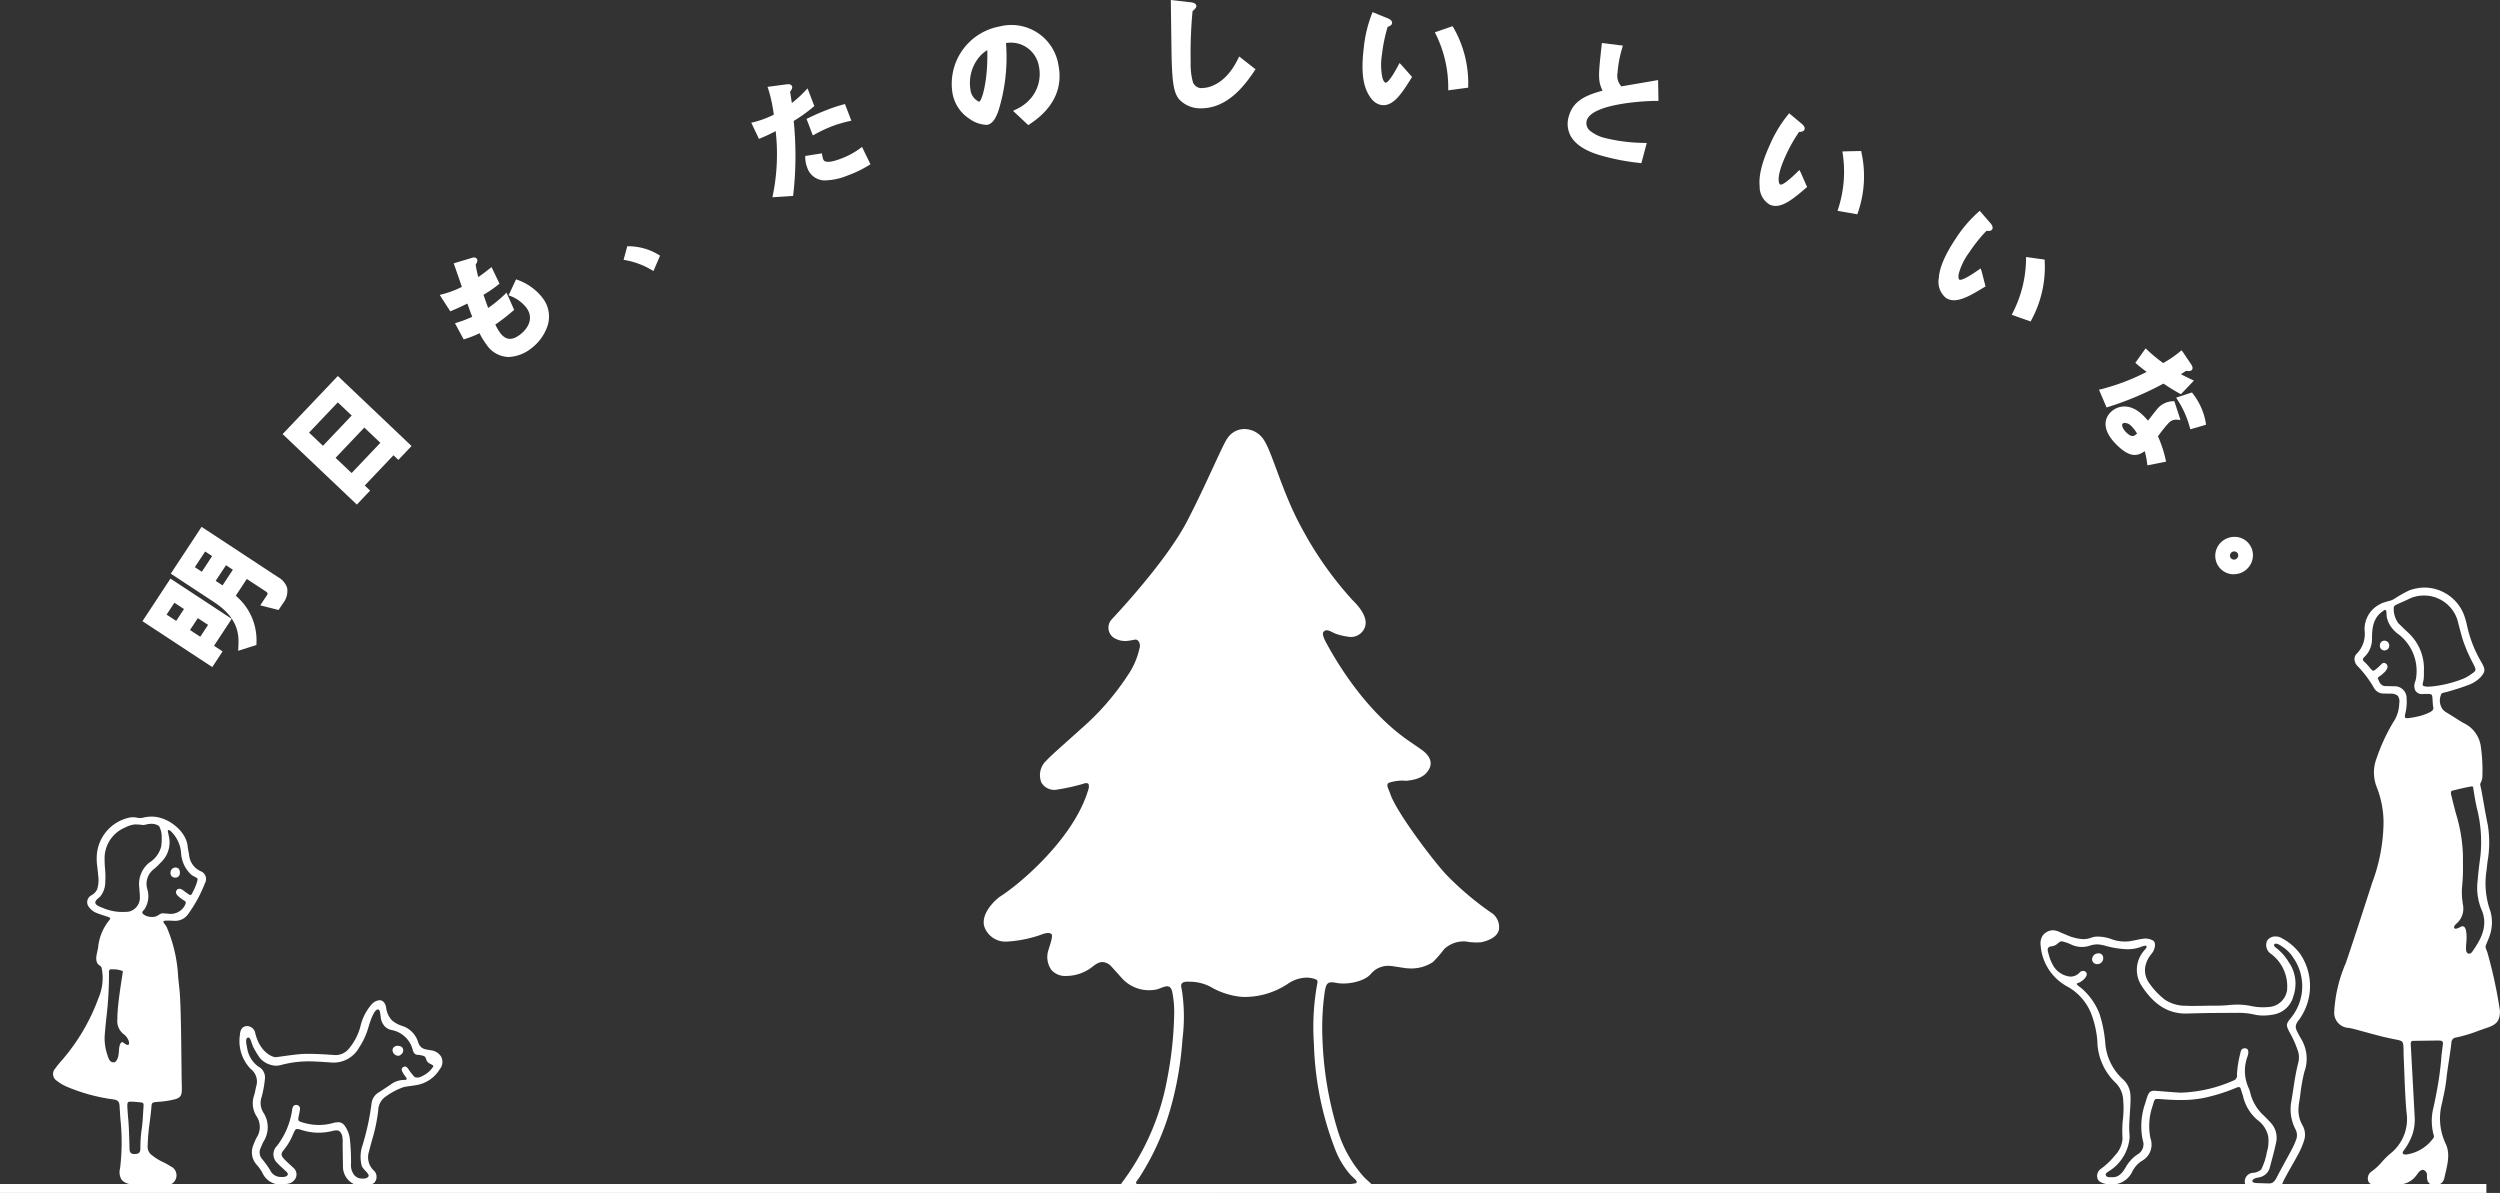 <svg xmlns="http://www.w3.org/2000/svg" width="300.292" height="143.293" viewBox="0 0 300.292 143.293">
  <rect x="0" y="0" width="300.292" height="143.293" fill="#333333" stroke="none"/>
  <g id="グループ_224" data-name="グループ 224" transform="translate(2455.419 1405.352) rotate(180)">
    <g id="グループ_209" data-name="グループ 209" transform="translate(2155.127 1262.059)">
      <path id="パス_3070" data-name="パス 3070" d="M2300.246,1295.763a36.374,36.374,0,0,1,5.3,4.484c1.481,1.542,6.038,7.536,6.776,9.75.206.619.569,1.107.172,1.341a5.244,5.244,0,0,1-2.1.24c-1.4.138-2.339.551-2.786,1.513-.375.809.083,1.578.883,2.162.579.425,1.182.813,1.769,1.227,5.43,3.833,8.834,9.989,9.726,11.61.234.425.552,1.08.381,1.336-.344.516-.963.023-1.421-.16a6.835,6.835,0,0,0-1.547-.378,1.776,1.776,0,0,0-2.052,1.226c-.344,1.135.757,2.442,1.547,3.2a42.8,42.8,0,0,1,6.038,8.568c2.388,4.306,3.545,9.159,4.634,10.725a2.8,2.8,0,0,0,2.407,1.22,2.459,2.459,0,0,0,1.929-1.133c.524-.684,2.634-5.727,4.834-9.946,2.6-4.981,8.769-11.468,9.062-11.795a1.469,1.469,0,0,0-.189-2.145,2.544,2.544,0,0,0-1.811-.412c-.665.068-.935.268-1.183.005a.929.929,0,0,1-.17-.9,9.18,9.18,0,0,1,1.444-3.3,30.827,30.827,0,0,1,5.646-6.44c.535-.51,3.639-3.211,4.051-3.714a2.363,2.363,0,0,0,.643-2.685,1.786,1.786,0,0,0-1.712-.868,25.053,25.053,0,0,0-3.261.706c-.125.042-.506.209-.69-.021a1.1,1.1,0,0,1,.046-.711c1.7-5.731,8.047-11.188,10.586-12.8.354-.224,2.315-1.882,1.909-3.544a2.693,2.693,0,0,0-2.8-1.857,14.935,14.935,0,0,0-3.783.733c-.551.206-1.143.444-1.49.173-.264-.207.241-1.5.344-1.9a2.675,2.675,0,0,0-.372-2.446,2.238,2.238,0,0,0-1.815-.692,5.129,5.129,0,0,0-2.889.952c-.329.227-.827.737-1.43.717a1.535,1.535,0,0,1-1.077-.57c-.465-.5-.813-.907-1.3-1.44a4.394,4.394,0,0,0-4-1.3c-.5.068-1.186.56-1.617.344-.3-.149-.374-.635-.434-1a12.681,12.681,0,0,1-.162-2.355,45.337,45.337,0,0,1,.846-7.765,29.6,29.6,0,0,1,5.653-12.71c.173-.215.318-.431.161-.675-.206-.321-1.3-.172-2.137-.166-1.317.009-19.964.017-27.114.036-.923,0-1.251-.154-1.379.256-.152.477.673.991,1.146,1.491a14.849,14.849,0,0,1,3.265,5.908,42.28,42.28,0,0,1,1.744,10.607,30.837,30.837,0,0,1-.246,5.6c-.173,1.231-.373,1.445-1.413,1.238-1.328-.264-3.43.173-4.18,1.109a2.7,2.7,0,0,1-2.233.932c-.324,0-1.828-.294-2.22-.294a4.686,4.686,0,0,0-2.981.762,14.9,14.9,0,0,0-1.357,1.563,3.417,3.417,0,0,1-2.594.9,6.821,6.821,0,0,0-1.818-.093c-.867.17-1.931.609-2.144,1.475A2.041,2.041,0,0,0,2300.246,1295.763Zm37.07-15.618-.036.458a21.258,21.258,0,0,0,.069,5.781c.092.47.174.69-.03.891-.235.232-.873.166-.873.166a5.422,5.422,0,0,1-2.492-.588,9,9,0,0,0-3.886-1.238,9.37,9.37,0,0,0-5.415,1.561,4.126,4.126,0,0,1-2.25.759,3.321,3.321,0,0,1-.918-.133c-.416-.12-.46-.239-.394-.566a28.923,28.923,0,0,0,.407-7.239,37.979,37.979,0,0,0-2.559-12.708,10.178,10.178,0,0,0-1.73-2.925c-.474-.552-1.057-.851-.782-1.125a5.423,5.423,0,0,1,1.467-.1c2.756-.1,24.681-.028,24.681-.028.53.058.218.367-.114.826a30.733,30.733,0,0,0-3.683,8.084A40.466,40.466,0,0,0,2337.316,1280.145Z" transform="translate(-2179.029 -1262.07)" fill="#fff"/>
      <g id="グループ_205" data-name="グループ 205" transform="translate(0 0.204)">
        <g id="グループ_203" data-name="グループ 203" transform="translate(0 0.71)">
          <path id="パス_3071" data-name="パス 3071" d="M2166.18,1333.539a4.215,4.215,0,0,1-5.936-2.458c-.041-.164-.505-1.933-.635-2.353a18.79,18.79,0,0,0-1.239-2.866c-.437-.862-.437-.862.324-1.383a4.589,4.589,0,0,1,.952-.51,13.9,13.9,0,0,1,3.556-.878,5.369,5.369,0,0,1,.54-.037,1.681,1.681,0,0,1,.555.077c.263.126,0,.5-.02,1.009-.012.269-.017.536-.011.8a5.877,5.877,0,0,0,1.792,4.509l.435.408c.293.277.521.514.819.788a2.916,2.916,0,0,1,.573,1.96.546.546,0,0,1-.3.287C2167.416,1332.988,2166.5,1333.372,2166.18,1333.539Zm-5.369-22.967c-.74.186-1.492.367-2.245.5,0,0-.207.041-.224-.131s-.083-.589-.083-.589c-.1-.595-.2-1.192-.33-1.782a16.578,16.578,0,0,1-.451-5.86c.134-.971.256-1.946.33-2.923a6.818,6.818,0,0,0-.419-3.415c-.92-2.006.033-3.658,1.011-5.072.127-.184.229-.318.45-.318l.05,0c.229.079.316.264.312.661,0,.208-.019.419-.036.626a7.731,7.731,0,0,0-.033.843c.024.672.154,1.346.661,1.112.224-.1.683-.375.808-.172.137.224-.234.522-.344.619a2.369,2.369,0,0,0-.67,2.276l.033.315a7.463,7.463,0,0,1,.057,1.668,23.637,23.637,0,0,0-.11,2.866l0,.983a18.938,18.938,0,0,0,.843,5.032c.171.649.342,1.3.525,2.086C2161.173,1310.6,2160.812,1310.572,2160.812,1310.572Zm-4.466-17.369a4.846,4.846,0,0,0-.058,2.891,9.9,9.9,0,0,1,.458,4.883c-.036.361-.08.723-.123,1.084a13.154,13.154,0,0,0-.035,4.349c.192.91.353,1.826.513,2.743l.24,1.346.16.746a.424.424,0,0,1-.052.258,3.086,3.086,0,0,0-.127.3,1.507,1.507,0,0,0-.078.484,20.263,20.263,0,0,0,.18,3.516,3.635,3.635,0,0,0,2.04,2.862c.323.163,1.591,1,2.061,1.268a1.978,1.978,0,0,1,.5.413,1.805,1.805,0,0,1,.211,1.677c-.055.254-.241.3-.564.357-.112.021-1.025.295-1.025.295-.522.163-1.044.325-1.554.521a3.991,3.991,0,0,0-1.639,1c-.562.639-.583.917-.141,1.715a14.75,14.75,0,0,1,1.758,4.4,9.885,9.885,0,0,0,.381,1.36,5.119,5.119,0,0,0,4.72,3.286,5.346,5.346,0,0,0,1.889-.353,15.131,15.131,0,0,0,1.733-.98,1.974,1.974,0,0,1,.642-.275c.229-.046.816-.243.816-.243a1.887,1.887,0,0,0,.333-.168,3.343,3.343,0,0,0,1.808-3.12,3.386,3.386,0,0,1,.9-2.759.961.961,0,0,0,.315-.689,1.27,1.27,0,0,0-.407-.881,13.1,13.1,0,0,1-1.926-2.573,1.309,1.309,0,0,0-1.171-.686l-.787-.018a1.266,1.266,0,0,1-.92-.265,1.242,1.242,0,0,1-.163-.928,4.122,4.122,0,0,1,.717-2.235,22.576,22.576,0,0,0,2-4.327,4.787,4.787,0,0,0,0-3.429,11.646,11.646,0,0,1-.834-4.226,21.214,21.214,0,0,1,1.373-7.325s2.339-7.272,3.163-9.632a16.93,16.93,0,0,0,1.389-5.891,1.813,1.813,0,0,0-1.752-1.886c-.431-.08-.85-.193-1.271-.309l-.991-.269c-1.021-.28-2.043-.559-3.239-.792-1.048-.2-1.048-.2-1.076-1.328l0-.345-.087-2.154c-.062-1.653-.124-3.307-.27-4.952a5.277,5.277,0,0,1,1.929-4.94,9.133,9.133,0,0,0,1.009-.994,6.934,6.934,0,0,1,1.262-1.168.981.981,0,0,0,.409-1.1c-.113-.433-.489-.468-.888-.51a4.152,4.152,0,0,0-.641-.046c-.3,0-.607.025-.911.052s-.582.05-.87.05l-.32-.006a2.633,2.633,0,0,0-2.146,1.078l-.165.216c-.165.225-.335.459-.646.459h-.034a.63.63,0,0,1-.441-.682c0-.112,0-.219-.018-.34a.848.848,0,0,0-.921-.818,1.069,1.069,0,0,0-1.135.791l-.052.234c-.3,1.338-.74,2.739-.1,4.008a7.1,7.1,0,0,1,.42,4.808l-.143.681a20.443,20.443,0,0,0-.372,2.108c-.082.773-.2,1.542-.316,2.313-.109.715-.219,1.432-.3,2.15a.63.63,0,0,1-.6.654,18.361,18.361,0,0,0-2.664.807c-.335.119-.669.239-1.006.35-1.156.387-1.566.823-1.562,2.052a56.129,56.129,0,0,0,1.513,7.016c.1.274.275.6.189.825S2156.4,1292.991,2156.345,1293.2Zm6.753-23.983a.391.391,0,0,1,.07-.441,4.844,4.844,0,0,1,3.214-1.921c.564-.024.446.287.358.412a7.444,7.444,0,0,0-1.08,1.963,5.573,5.573,0,0,0-.282,2.175c.049.989.425,7.928.469,8.647.013.212-.024.473-.27.454,0,0-2.853.04-3.014.04-.264,0-.627,0-.582-.4.028-.246.168-1.29.184-1.525.045-.684.178-1.936.355-3.026.264-1.625.589-3.056.589-3.056A6.45,6.45,0,0,0,2163.1,1269.219Zm5.177,61.109a3.866,3.866,0,0,0-1.034-1.042,5.561,5.561,0,0,1-2.055-5.045,2.532,2.532,0,0,1,.112-.534,1.4,1.4,0,0,0,.018-1.089.916.916,0,0,0-.889-.452l-.311.015-.49,0c-.29-.048-.354-.116-.377-.4-.036-.455-.043-.9-.1-1.162-.069-.333.092-.447.333-.6a6.065,6.065,0,0,1,1.387-.516,11.239,11.239,0,0,1,1.192-.219.858.858,0,0,1,.447.03c.039.023.067.144,0,.479a5.842,5.842,0,0,0-.165,1.843,1.429,1.429,0,0,0,1.55,1.462c.177.011,1.018.026,1.018.026.446.021.642.3.846.815.073.183.024.238-.217.4a2.342,2.342,0,0,0-.394.321,1.573,1.573,0,0,0-.467.584.481.481,0,0,0,.11.546.372.372,0,0,0,.513.026c.1-.078.368-.361.368-.361.324-.285.558-.49.676-.49s.3.221.581.563a5.63,5.63,0,0,0,.486.5.477.477,0,0,1,.186.3.438.438,0,0,1-.173.282,2.94,2.94,0,0,0-.923,2.164c0,1.252-.114,2.528-1.266,3.317-.123.083-.247.226-.365.163-.172-.092-.07-.475-.161-.917A3.3,3.3,0,0,0,2168.275,1330.329Z" transform="translate(-2155.127 -1263.155)" fill="#fff"/>
          <path id="パス_3072" data-name="パス 3072" d="M2172.2,1340.747a.536.536,0,0,0-.509-.561l-.024,0-.023,0a.563.563,0,0,0-.566.613.575.575,0,0,0,.574.555A.553.553,0,0,0,2172.2,1340.747Z" transform="translate(-2157.773 -1275.93)" fill="#fff"/>
        </g>
        <g id="グループ_204" data-name="グループ 204" transform="translate(22.815)">
          <path id="パス_3073" data-name="パス 3073" d="M2183.666,1273.788a21.186,21.186,0,0,1-.508,2.876,4.6,4.6,0,0,0,.39,3.94c.059.091.359.641.481.882.326.638.141.944-.3,1.522a6.876,6.876,0,0,0-.045,7.831,6.605,6.605,0,0,0,2.19,1.864,1.413,1.413,0,0,0,.738.206,1.158,1.158,0,0,0,1.041-.536,1.283,1.283,0,0,0-.527-1.587,4.877,4.877,0,0,1-1.882-4.351,2.361,2.361,0,0,1,2.216-2c.229-.021.456-.032.682-.032a6.575,6.575,0,0,1,1.394.145,7.929,7.929,0,0,0,1.671.173,10.367,10.367,0,0,0,1.082-.059,17.94,17.94,0,0,1,1.845-.069c.358,0,.716,0,1.066-.015l1.336-.014c.266,0,.531,0,.794.022a4.437,4.437,0,0,1,2.568.717,8.9,8.9,0,0,1,1.9,2,2.643,2.643,0,0,1,.48,1.955,3.322,3.322,0,0,1-.687,1.476,2.858,2.858,0,0,0-.258.359c-.292.517-.3,1.087-.039,1.294a1.783,1.783,0,0,0,1.285.236c.25,0,1.439-.317,1.9-.317a4.633,4.633,0,0,1,1.818.269,5,5,0,0,0,1.707.319,2.022,2.022,0,0,0,.734-.126,2.8,2.8,0,0,1,.992-.183,5.648,5.648,0,0,1,2.031.519s.552.223.667.275a2.2,2.2,0,0,0,.95.277,1.624,1.624,0,0,0,1.226-.653,1.785,1.785,0,0,0,.235-1.194,6.138,6.138,0,0,0-3.126-4.874,6.423,6.423,0,0,1-3-3.447,11.749,11.749,0,0,1-.682-3.137,7.089,7.089,0,0,0-2.226-5.049,3.1,3.1,0,0,1-.883-2.08,11.669,11.669,0,0,1,.071-2.555,15.689,15.689,0,0,0,.01-2.061,3.21,3.21,0,0,1,.856-1.938,9.07,9.07,0,0,1,1.749-1.677,1.023,1.023,0,0,0,.382-1.21c-.183-.487-1.028-.661-1.639-.668a2.7,2.7,0,0,0-2.531,1.574,3.207,3.207,0,0,1-1.13,1.259,2.229,2.229,0,0,0-1.04,2.727,7.36,7.36,0,0,1-.264,3.9c-.225.815-.254.815-.6.815-.129,0-.288-.013-.486-.027-.759-.057-1.517-.1-2.273-.1a13.871,13.871,0,0,0-2.941.284,22.286,22.286,0,0,0-3.782,1.206c-.279.115-.435.087-.506-.172-.038-.139-.232-.706-.27-.857a5.282,5.282,0,0,0-1.729-2.855,3.245,3.245,0,0,1-1.3-2.015,4.759,4.759,0,0,1,.172-1.878,7.619,7.619,0,0,1,.671-2.046,1.584,1.584,0,0,1,1.015-.412,1.048,1.048,0,0,0-.171-2.09s-1.854-.12-2-.12a1.546,1.546,0,0,0-1.45,1.093c-.278.624-1.372,2.5-1.562,2.854l-.134.248a9.425,9.425,0,0,0-.821,1.833,2.242,2.242,0,0,0,.154,1.863,3.652,3.652,0,0,1,.489,2.154C2183.823,1272.9,2183.729,1273.306,2183.666,1273.788Zm5.3-9.894-.326.072a1.619,1.619,0,0,0-1.3,1.089l-.244.922c-.192.711-.383,1.423-.531,2.148a2.635,2.635,0,0,0,.675,2.446c.255.279.52.551.789.815a5.451,5.451,0,0,1,1.618,2.673,3.131,3.131,0,0,0,.225.682,4.953,4.953,0,0,1,.108,3.789c-.08.223-.24.892.276.943.568.034.549-.437.62-.679a12.6,12.6,0,0,0,.385-2.49.608.608,0,0,1,.415-.7,16.958,16.958,0,0,1,6.293-1.458c.461,0,3.077.229,3.215.229.648,0,.743-.317,1.1-1.523a8.209,8.209,0,0,0,.286-4.433,1.4,1.4,0,0,1,.678-1.717,4.567,4.567,0,0,0,1.4-1.562c.436-.742.889-1.145,1.495-1.145.248,0,.757-.077.867.221.065.178-.067.292-.248.415-.1.07-.443.281-.533.361a5.293,5.293,0,0,0-2.079,3.834c0,.2.077.787.049,1.5-.047,1.206-.207,2.778-.144,3.483a2.742,2.742,0,0,0,.854,1.9,6.542,6.542,0,0,1,2.178,4.53,15.774,15.774,0,0,0,.672,3.346,7.689,7.689,0,0,0,2.234,3.148c.133.1.465.326.5.451s-.213.137-.315.2a2.182,2.182,0,0,0-.715.584c-.079.116-.332.475.02.74a.563.563,0,0,0,.639-.093,1.5,1.5,0,0,1,1.15-.53h0a2.691,2.691,0,0,1,2.176,1.547,4.881,4.881,0,0,1,.379.953c.119.438.213.661.138.912a.505.505,0,0,1-.432.223,1.379,1.379,0,0,0-.616.24c-.291.223-.41.419-.723.344a4.988,4.988,0,0,1-1.014-.361,3.034,3.034,0,0,0-2.082-.193,3.145,3.145,0,0,1-1.082.209,4.681,4.681,0,0,1-1.055-.2,11.174,11.174,0,0,0-2.527-.386,4.685,4.685,0,0,0-1.57.254c-.09.031-.591.259-.711.138s.041-.307.3-.6a3.5,3.5,0,0,0,.264-4.175c-1.482-2.282-3.172-3.343-5.32-3.343,0,0-2.4.071-3.406.071l-2.782.015a8.486,8.486,0,0,1-2.019-.2,4.668,4.668,0,0,0-1.093-.124,6.912,6.912,0,0,0-1.344.143,3,3,0,0,0-2.284,2.233,4.511,4.511,0,0,0,.569,4.036,6.2,6.2,0,0,0,1.549,1.744c.247.166.229.334.182.4-.172.241-.747-.13-.946-.275a4.409,4.409,0,0,1-1.324-1.326,6,6,0,0,1,.29-7.251c.588-.733.6-.837.159-1.7a12.289,12.289,0,0,1-1.071-2.45,2.711,2.711,0,0,1,.049-1.343c.261-1.04.426-2.112.583-3.148.066-.435.134-.869.207-1.3a5.214,5.214,0,0,0-.478-3.411,1.513,1.513,0,0,1-.049-1.36,10.374,10.374,0,0,1,.5-1.105l.72-1.328c.372-.681.745-1.361,1.1-2.05.245-.481.5-.677.876-.677.08,0,1.456.042,1.456.042.328.011.563.092.571.224S2189.283,1263.8,2188.963,1263.894Z" transform="translate(-2182.479 -1262.304)" fill="#fff"/>
          <path id="パス_3074" data-name="パス 3074" d="M2212.868,1296.3h.007a.722.722,0,0,0,.72-.786.606.606,0,0,0-.582-.51l-.111.008a.717.717,0,0,0-.631.834A.528.528,0,0,0,2212.868,1296.3Z" transform="translate(-2187.419 -1267.727)" fill="#fff"/>
        </g>
      </g>
      <g id="グループ_208" data-name="グループ 208" transform="translate(247.148 0.836)">
        <g id="グループ_206" data-name="グループ 206" transform="translate(28.409 0.045)">
          <path id="パス_3075" data-name="パス 3075" d="M2489.651,1305.645a4.027,4.027,0,0,1-1.2-2.68,3.814,3.814,0,0,0-1.208-2.494,1.558,1.558,0,0,0-.389-.237c-.232-.112-.365-.181-.385-.351a5.807,5.807,0,0,1,.58-1.489c.1-.207.142-.34.262-.365s.211.07.333.146.24.165.362.256.224.169.34.244.468.2.645-.08c.139-.216.1-.473-.227-.746a3.864,3.864,0,0,0-.621-.459c-.294-.166-.312-.277-.109-.67a1.937,1.937,0,0,1,2.009-.939l.295.019a2.89,2.89,0,0,0,.332.021c.47-.013.516-.46,1.342-.436.6.017,1.1.321,1.111.541.006.129-.2.278-.263.375a2.9,2.9,0,0,0-.324,2.495,2.22,2.22,0,0,1-.818,2.341,7.047,7.047,0,0,0-.709.67l-.278.284a3.306,3.306,0,0,0-.787,3.07l.107.529s.034.16-.126.126A.483.483,0,0,1,2489.651,1305.645Zm3.394.785c-.27,0-.431.1-.86.138a1.684,1.684,0,0,1-1.078-.258,2.732,2.732,0,0,1-.321-1.33,5.621,5.621,0,0,1,.069-1.172,3.257,3.257,0,0,1,1.451-1.918,3.3,3.3,0,0,0,1.175-2.959l-.033-.441a7.776,7.776,0,0,1-.041-.893,1.719,1.719,0,0,1,1.33-1.573,4.854,4.854,0,0,1,.578-.034,5.839,5.839,0,0,1,2.418.428c.344.149.972.323,1.023.659s-.443.584-.6.784a2.739,2.739,0,0,0-.591,1.758,9.341,9.341,0,0,0,.028,1.544c.026.353.053.708.049,1.063a4.005,4.005,0,0,1-2.5,3.92,3.023,3.023,0,0,1-1.153.353A6.461,6.461,0,0,1,2493.045,1306.43Zm0,.877a1.6,1.6,0,0,1,.7,0,2.19,2.19,0,0,0,.894.018,4.968,4.968,0,0,0,3.954-4.906,5.489,5.489,0,0,0-.063-.924c-.033-.255-.128-1.246-.128-1.246a3.644,3.644,0,0,1,.142-1.554,1.639,1.639,0,0,1,.7-.718.923.923,0,0,0,.389-1.239,2.08,2.08,0,0,0-1.131-.912c-.391-.145-.785-.284-1.184-.4-.3-.093-.345-.172-.35-.193-.012-.042.023-.14.16-.292a6.108,6.108,0,0,0,1.3-3.26c.113-.662.422-1.416.017-1.954-.115-.153-.347-.193-.435-.435a5.969,5.969,0,0,1,.342-3.577,23.952,23.952,0,0,1,4.383-7.5,12.481,12.481,0,0,0,.869-1.067.957.957,0,0,0-.211-1.432,5.1,5.1,0,0,0-1.2-.718,21.65,21.65,0,0,0-5.571-1.524c-.574-.078-.748-.26-.777-.811-.028-.521-.064-1.042-.1-1.563a26.015,26.015,0,0,1,.043-5.927,1.7,1.7,0,0,0-.214-1.387,1.726,1.726,0,0,0-1.323-.508c-.49-.03-.983-.036-1.476-.044l-1.008-.021c-.2-.007-.406-.026-.608-.044-.249-.021-.5-.044-.747-.047h-.026a1.284,1.284,0,0,0-1.314.841,1.181,1.181,0,0,0,.644,1.469,7.421,7.421,0,0,0,.978.54,6.479,6.479,0,0,1,1.206.752,1.257,1.257,0,0,1,.573,1.168,24.482,24.482,0,0,1-.251,2.87c-.082.647-.164,1.295-.213,1.946-.022.328-.145.4-.474.441-.182.021-.365.033-.548.046a11.245,11.245,0,0,0-1.759.279c-.894.241-.883.661-.854,1.731.059,2.107.046,9.48.289,11.556l.147,1.4a17.228,17.228,0,0,0,1.394,6.041c.114.238.424.475.366.659-.052.164-1.212.045-1.4.058a1.878,1.878,0,0,0-1.513.746,16.417,16.417,0,0,0-2.073,3.793,1,1,0,0,0,.539,1.429,2.375,2.375,0,0,1,1.375,1.976c.058.309.159.852.171,1,.143,1.772,2.316,3.576,4.308,3.576A4.531,4.531,0,0,0,2493.045,1307.306Zm1-40.4c.456,0,.6.194.608.671.037,1.441.077,2.931.178,3.8l.037.5c.049.672.083,1.118-.033,1.244-.051.054-.168.08-.367.08s-.457-.023-.882-.063c-.653-.057-.653-.057-.606-.706.062-.891.091-1.807.231-2.688a15.94,15.94,0,0,0,.134-2.156C2493.354,1267.039,2493.555,1266.918,2494.042,1266.909Zm3.074,21.8a.472.472,0,0,1-.073.328.379.379,0,0,1-.266.069l-.19-.012a2.787,2.787,0,0,1-1.131-.217c-.052-.078.673-3.835.65-5.762a1.975,1.975,0,0,0-.787-1.832c-.382-.253-.762-.983-.566-1.229.075-.093.3.006.379.058.322.211.37.309.507.187.219-.2.249-.574.3-1.214.052-.677.3-1.166.607-1.166h0c.458.017.578.321.787.977a6.1,6.1,0,0,1,.278,2.49c-.052.62-.114,1.238-.177,1.858A43.578,43.578,0,0,0,2497.116,1288.712Z" transform="translate(-2485.474 -1263.115)" fill="#fff"/>
          <path id="パス_3076" data-name="パス 3076" d="M2489.8,1307.465a.559.559,0,0,1,.43.191.588.588,0,0,1,.117.471.606.606,0,0,1-.608.552c-.239-.017-.546-.124-.513-.692a.535.535,0,0,1,.552-.523Z" transform="translate(-2486.097 -1270.471)" fill="#fff"/>
          <path id="パス_3077" data-name="パス 3077" d="M2489.448,1308.034a.354.354,0,0,1,.386-.349.364.364,0,0,1,.372.454.422.422,0,0,1-.466.392C2489.519,1308.513,2489.431,1308.348,2489.448,1308.034Z" transform="translate(-2486.133 -1270.507)" fill="#fff"/>
        </g>
        <g id="グループ_207" data-name="グループ 207">
          <path id="パス_3078" data-name="パス 3078" d="M2451.546,1278.547a1.639,1.639,0,0,0,1.267.814l.235.044c.675.08,1.064.276,1.272.89a2.981,2.981,0,0,0,1.837,1.965,3.507,3.507,0,0,1,1.319.692,2.666,2.666,0,0,1,.7,1.514c.14.822.606.91.8.91a1.445,1.445,0,0,0,.968-.525,6.109,6.109,0,0,0,1.336-2.677,6.944,6.944,0,0,1,1.443-2.7,2.054,2.054,0,0,1,1.61-.687c.13,0,2.3.192,3.778.137.937-.034,3.171-.39,3.324-.39.482,0,1.972.665,2.484,2.975a1.038,1.038,0,0,0,1,.763c.779-.069.8-.835.824-1.062a4.833,4.833,0,0,0-1.282-4.079,1.9,1.9,0,0,1-.653-2.168s.147-.778.214-.971a2.889,2.889,0,0,0-.273-2.549,2.337,2.337,0,0,1-.013-2.572,6.386,6.386,0,0,0,.374-.851,2.236,2.236,0,0,0-.373-2.4,5.182,5.182,0,0,1-.692-.973,2.385,2.385,0,0,0-2.212-1.418,3.817,3.817,0,0,0-.824.1,1.251,1.251,0,0,0-.983.727,1.037,1.037,0,0,0,.324,1.219s.856.777,1.059,1c.424.458.434.68.053,1.132a7.138,7.138,0,0,0-1.064,1.78c-.267.618-.339.719-.521.719a2.344,2.344,0,0,1-.585-.133,6.713,6.713,0,0,0-2.011-.311,6.8,6.8,0,0,0-1.642.206,2.089,2.089,0,0,1-.469.073c-.251,0-.47-.028-.691-.58a3.086,3.086,0,0,1-.073-.994s-.029-2.185-.042-2.708a2.324,2.324,0,0,0-2.478-2.395s-1.178.042-1.419.572a1.047,1.047,0,0,0,.259,1.34,2.2,2.2,0,0,1,.511,2.227c-.112.456-.236.91-.361,1.364a19.756,19.756,0,0,0-.749,3.612,2.064,2.064,0,0,1-.946,1.66,8.272,8.272,0,0,1-2.109,1.1c-.374.086-1.045.154-1.445.229a4.056,4.056,0,0,0-2.868,1.885A1.4,1.4,0,0,0,2451.546,1278.547Zm4.582-1.206c.317-.2.141-.5.02-.711-.057-.135-.481-.647-.457-.721.045-.137.494-.115.494-.115a2.677,2.677,0,0,0,1.506-.591c.479-.3.74-.5,1.265-.833a1.8,1.8,0,0,0,.977-1.389,29.269,29.269,0,0,1,1.117-5.137,4.227,4.227,0,0,0,.068-2.333c-.143-.495-1.105-1.053-.77-1.36.215-.2.354-.208.788-.2a1.213,1.213,0,0,1,.849.395,1.9,1.9,0,0,1,.413,1.381,25.269,25.269,0,0,0,.148,3.07,3.446,3.446,0,0,0,.32,1.017c.308.6.563.906,1.093.906a2.462,2.462,0,0,0,.646-.108,6.4,6.4,0,0,1,1.651-.223,6.753,6.753,0,0,1,2.127.358c.346.114.375.2.336.516-.012.1-.177.782-.188,1.01a.443.443,0,0,0,.516.518c.322-.012.414-.4.437-.69a9.21,9.21,0,0,1,1.807-4.223,1.412,1.412,0,0,0-.042-2.059c-.177-.223-.869-.828-1.08-1.036-.176-.166-.233-.305-.146-.419.22-.291.7-.219.944-.212a1.379,1.379,0,0,1,1.139.8,12.621,12.621,0,0,0,.93,1.3,1.211,1.211,0,0,1,.212,1.381s-.244.584-.311.717a3.211,3.211,0,0,0,.018,3.576,2.172,2.172,0,0,1,.18,1.819,13.115,13.115,0,0,0-.391,2.133,1.482,1.482,0,0,0,.821,1.551,3.393,3.393,0,0,1,1.307,2.178c.065.415.3,1.192-.115,1.284-.283.063-.39-.642-.588-1.083a11.006,11.006,0,0,0-.856-1.416,2.732,2.732,0,0,0-1.882-.883,2.466,2.466,0,0,0-.651.093,12.837,12.837,0,0,1-3.447.429c-.773,0-2.641-.149-2.795-.149a3.5,3.5,0,0,0-3.1,1.786,8.732,8.732,0,0,0-1.113,2.389c-.223.761-.675,2.222-1.185,2.21-.227-.005-.256-.534-.312-.933a1.892,1.892,0,0,0-.526-1.143,1.588,1.588,0,0,0-.741-.389,3.233,3.233,0,0,1-2.586-2.429c-.081-.309-.264-.526-.5-.551a3.1,3.1,0,0,1-.84-.155c-.275-.138-.206-.436-.436-.711-.2-.244-.754-.344-.687-.539a3.158,3.158,0,0,1,.84-.871,3.892,3.892,0,0,1,.7-.382.955.955,0,0,1,.457-.077.47.47,0,0,1,.4.229,7.514,7.514,0,0,1,.481.607C2455.61,1277.286,2455.816,1277.538,2456.128,1277.341Z" transform="translate(-2451.417 -1263.061)" fill="#fff"/>
          <path id="パス_3079" data-name="パス 3079" d="M2457.772,1283.009h.05a.641.641,0,0,0,.448-.263.5.5,0,0,0,.051-.42.7.7,0,0,0-.738-.509l-.148.057-.053.051a.62.62,0,0,0-.32.542C2457.076,1282.8,2457.283,1283.009,2457.772,1283.009Z" transform="translate(-2452.353 -1266.172)" fill="#fff"/>
        </g>
      </g>
      <rect id="長方形_104" data-name="長方形 104" width="298.655" height="1.077" transform="translate(300.292 1.077) rotate(180)" fill="#fff"/>
    </g>
    <g id="グループ_223" data-name="グループ 223" transform="translate(2184.802 1325.225)">
      <g id="グループ_210" data-name="グループ 210" transform="translate(236.081)">
        <path id="パス_3080" data-name="パス 3080" d="M2482.879,1338.18l7.985,5.251-3.1,4.716-6.957-4.574,2.125-3.231-1.03-.677Zm3,6.71,1.55,1.019,1.2-1.824-1.551-1.019Zm-7.145,3.885,1.567-2.384a6.784,6.784,0,0,1-2.552-5.709l1.7-.544c-.078,1.424-.215,3.591,3.042,5.733l4.976,3.271-3.434,5.224-9-5.918c-1.042-.686-1.4-1.445-.51-2.8l.437-.665,1.711.435-.609.925c-.2.313-.177.555.213.812Zm4.253-5.786,1.628,1.07,1.2-1.824-1.629-1.071Zm-.489,8.262,1.238.813,1.5-2.28-1.237-.813Zm-.988-3.915-1.5,2.279,1.224.806,1.5-2.28Z" transform="translate(-2473.772 -1337.851)" fill="#fff"/>
        <path id="パス_3081" data-name="パス 3081" d="M2482.761,1337.785l.2.13,8.186,5.383-3.363,5.113-.2-.13-7.156-4.705,2.125-3.231-1.029-.677Zm7.726,5.649-7.587-4.989-.715,1.087,1.03.676-2.125,3.232,6.558,4.312Zm-10.833-3.693-.018.345c-.075,1.4-.188,3.468,2.936,5.52l5.175,3.4-3.7,5.622-.2-.131-9-5.918a2.253,2.253,0,0,1-1.08-1.292,2.353,2.353,0,0,1,.5-1.839l.531-.806,2.2.559-.792,1.2c-.125.192-.148.289.145.483l2.263,1.487,1.327-2.018a6.962,6.962,0,0,1-2.482-5.743l0-.176Zm7.432,9.405-4.778-3.141c-3.119-2.051-3.23-4.13-3.167-5.6l-1.2.385a6.477,6.477,0,0,0,2.475,5.361l.148.137-1.808,2.751-2.664-1.749a.739.739,0,0,1-.28-1.142l.424-.646-1.222-.31-.343.522a1.936,1.936,0,0,0-.437,1.463,1.82,1.82,0,0,0,.88,1.006l8.8,5.788Zm-3.02-8.378,2.028,1.333-1.463,2.223-2.025-1.333Zm1.368,1.47-1.23-.809-.937,1.427,1.229.809Zm1.524.432,1.949,1.281-1.46,2.223-1.949-1.281Zm1.29,1.418-1.152-.757-.937,1.427,1.151.757Zm-6.856,2.852,1.621,1.067-1.761,2.678-1.622-1.067Zm.961,1.2-.825-.543-1.238,1.882.824.543Zm1.524.433,1.637,1.076-1.761,2.677-1.635-1.075Zm.978,1.212-.839-.551-1.237,1.881.839.552Z" transform="translate(-2473.724 -1337.785)" fill="#fff"/>
      </g>
      <g id="グループ_211" data-name="グループ 211" transform="translate(221.182 19.519)">
        <path id="パス_3082" data-name="パス 3082" d="M2456.265,1368.277l1.256-1.322.587.558,3.78-3.979-.644-.611,1.266-1.334,8.568,8.139-6.3,6.635Zm6.522,3.681,2.013,1.911,3.779-3.978-2.012-1.911Zm-3.447-3.275,2.271,2.158,3.78-3.979-2.271-2.157Z" transform="translate(-2455.929 -1361.252)" fill="#fff"/>
        <path id="パス_3083" data-name="パス 3083" d="M2462.435,1361.185l8.914,8.466-6.632,6.98-8.854-8.413,1.585-1.667.586.558,3.451-3.634-.644-.611Zm8.24,8.484-8.224-7.81-.937.988.644.613-4.108,4.323-.586-.557-.928.977,8.165,7.757Zm-7.631-5.368,2.619,2.486-4.11,4.323-2.616-2.485Zm1.945,2.5-1.928-1.83-3.451,3.633,1.927,1.83Zm1.5.772,2.357,2.239-4.108,4.324-2.356-2.239Zm1.683,2.256-1.667-1.583-3.451,3.634,1.667,1.583Z" transform="translate(-2455.862 -1361.185)" fill="#fff"/>
      </g>
      <g id="グループ_212" data-name="グループ 212" transform="translate(204.664 37.245)">
        <path id="パス_3084" data-name="パス 3084" d="M2448.857,1389.793a12.029,12.029,0,0,0-2.573.994c.239.7.371,1.109.964,2.792l-1.833.55c-.188.064-.361.118-.437.019s.027-.274.19-.5a12.638,12.638,0,0,0-.423-1.949c-.541.371-.934.651-1.646,1.21l-.745-1.548a14.3,14.3,0,0,1,1.913-1.3c-.175-.514-.355-1.062-.732-2.048a14.536,14.536,0,0,0-2.247,1.785l-.7-1.6a19.574,19.574,0,0,1,2.285-1.735,8.712,8.712,0,0,0-.709-1.243,1.719,1.719,0,0,0-2.7-.259c-1.056.8-1.87,2.2-.8,3.608a4.7,4.7,0,0,0,1.983,1.451l-.693,1.486a6.312,6.312,0,0,1-2.856-2.061c-1.612-2.123-.317-4.516,1.335-5.77,1.006-.764,3.231-1.906,5,.429a8.469,8.469,0,0,1,.923,1.551,12.066,12.066,0,0,1,1.9-.776l.817,1.514a12.461,12.461,0,0,0-2.036.8c.275.672.444,1.15.745,2.038.955-.471,1.465-.7,2.1-.97Z" transform="translate(-2436.108 -1382.483)" fill="#fff"/>
        <path id="パス_3085" data-name="パス 3085" d="M2440.9,1382.436a3.285,3.285,0,0,1,2.672,1.482,8.542,8.542,0,0,1,.843,1.377,11.772,11.772,0,0,1,1.718-.687l.186-.057,1.046,1.939-.274.088a12.688,12.688,0,0,0-1.8.69c.2.506.354.927.58,1.588.759-.37,1.255-.6,1.873-.857l.184-.077,1.265,1.968-.314.085a11.547,11.547,0,0,0-2.342.884l.051.151c.18.533.356,1.053.846,2.441l.082.236-2.071.621c-.2.067-.509.177-.7-.065-.172-.229-.006-.51.135-.707a13.147,13.147,0,0,0-.315-1.5c-.4.277-.767.546-1.36,1.013l-.233.184-.956-1.986.147-.119a13.875,13.875,0,0,1,1.776-1.216l0-.01c-.14-.41-.3-.871-.562-1.574a15.385,15.385,0,0,0-1.961,1.6l-.246.239-.915-2.076.139-.114a23.454,23.454,0,0,1,2.124-1.645,7.061,7.061,0,0,0-.587-1.007c-.661-.873-1.416-.934-2.367-.214-1,.755-1.716,2.013-.758,3.272a4.42,4.42,0,0,0,1.877,1.373l.239.092-.9,1.925-.21-.088a6.554,6.554,0,0,1-2.956-2.136,3.623,3.623,0,0,1-.593-3.428,5.682,5.682,0,0,1,1.974-2.677A4.706,4.706,0,0,1,2440.9,1382.436Zm3.29,3.5-.1-.219a8.134,8.134,0,0,0-.9-1.507c-1.712-2.251-3.837-1.018-4.669-.384a5.2,5.2,0,0,0-1.81,2.443,3.16,3.16,0,0,0,.521,2.993,5.9,5.9,0,0,0,2.548,1.9l.491-1.053a4.841,4.841,0,0,1-1.853-1.431c-1.171-1.542-.273-3.086.851-3.941a1.93,1.93,0,0,1,3.036.3,8.141,8.141,0,0,1,.674,1.163l.163.324-.2.111a17.951,17.951,0,0,0-2.107,1.593l.5,1.127a13.865,13.865,0,0,1,2.043-1.584l.243-.146.1.264c.331.868.511,1.4.67,1.864l.127.375-.166.1a14.682,14.682,0,0,0-1.738,1.158l.534,1.11c.591-.46.958-.717,1.424-1.037l.268-.184.1.311a12.911,12.911,0,0,1,.432,2l.01.09-.054.073c-.042.055-.073.1-.1.136l.073-.024,1.6-.481c-.429-1.217-.595-1.708-.766-2.21l-.184-.543.184-.093a12.151,12.151,0,0,1,2.306-.923l-.7-1.086c-.591.253-1.086.482-1.905.886l-.243.119-.087-.256c-.307-.9-.47-1.365-.741-2.024l-.083-.2.2-.1a11.663,11.663,0,0,1,1.8-.728l-.586-1.089a13.1,13.1,0,0,0-1.678.7Z" transform="translate(-2436.061 -1382.436)" fill="#fff"/>
      </g>
      <g id="グループ_213" data-name="グループ 213" transform="translate(191.335 47.572)">
        <path id="パス_3086" data-name="パス 3086" d="M2423.9,1397.622a6.736,6.736,0,0,1-3.458-.989l.606-1.407a9.735,9.735,0,0,0,3.177,1.192Z" transform="translate(-2420.141 -1394.884)" fill="#fff"/>
        <path id="パス_3087" data-name="パス 3087" d="M2420.873,1394.816l.233.136a9.464,9.464,0,0,0,3.1,1.165l.253.047-.442,1.633-.187-.006a7.01,7.01,0,0,1-3.576-1.022l-.175-.108Zm2.994,1.717a10.045,10.045,0,0,1-2.768-1.036l-.416.969a6.386,6.386,0,0,0,2.975.84Z" transform="translate(-2420.081 -1394.816)" fill="#fff"/>
      </g>
      <g id="グループ_214" data-name="グループ 214" transform="translate(166.062 56.434)">
        <path id="パス_3088" data-name="パス 3088" d="M2403.821,1414.279a12.027,12.027,0,0,0-2.621,1,18.983,18.983,0,0,0,.687,3.276l-1.953.264c-.177.017-.4.052-.448-.078s.115-.311.26-.5c-.071-.49-.162-.99-.275-1.849a12.232,12.232,0,0,0-1.985,1.746l-.619-1.617a18.675,18.675,0,0,1,2.44-1.736,41.683,41.683,0,0,1,.032-8.894l1.983-.142a25.568,25.568,0,0,0-.3,8.063,21.132,21.132,0,0,1,2.1-1.005Zm-13.667-4.733a13.565,13.565,0,0,1,2.479-1.2c2.562-.982,3.995-.729,4.574.785a3.149,3.149,0,0,1,.227,1.115l-1.559.246a2.667,2.667,0,0,0-.154-.575c-.312-.816-1.914-.2-2.38-.024a9.42,9.42,0,0,0-2.4,1.285Zm2.3,5.313a16,16,0,0,0,2.07-.61,16.921,16.921,0,0,0,2.108-.992l.585,1.529c-.353.169-1.184.571-2.218.967a17.224,17.224,0,0,1-1.955.648Z" transform="translate(-2389.844 -1405.492)" fill="#fff"/>
        <path id="パス_3089" data-name="パス 3089" d="M2401.556,1405.44l-.062.307a24.616,24.616,0,0,0-.326,7.637,19.668,19.668,0,0,1,1.8-.848l.208-.085.923,1.944-.293.064a11.808,11.808,0,0,0-2.413.9,18,18,0,0,0,.654,3.063l.1.276-2.244.3c-.246.028-.588.063-.7-.228-.084-.222.069-.44.231-.652-.021-.14-.044-.284-.069-.437-.041-.264-.087-.559-.139-.926a13.454,13.454,0,0,0-1.629,1.491l-.261.271-.813-2.126.178-.148a18.445,18.445,0,0,1,2.3-1.64,41.5,41.5,0,0,1,.047-8.8l.022-.2Zm-.8,8.7-.031-.36a26.118,26.118,0,0,1,.243-7.823l-1.471.105a41.647,41.647,0,0,0-.01,8.651l.011.145-.123.077a18.912,18.912,0,0,0-2.281,1.608l.422,1.108a11.406,11.406,0,0,1,1.766-1.51l.319-.21.049.378c.073.553.137.955.191,1.3.031.192.057.367.083.541l.013.1-.061.079c-.054.072-.113.148-.156.21l.09-.008,1.7-.229a20.949,20.949,0,0,1-.6-2.987l-.022-.166.139-.135a12.945,12.945,0,0,1,2.393-.955l-.474-1c-.506.213-.987.44-1.873.909Zm-5.658-6.674a2.23,2.23,0,0,1,2.275,1.526,3.449,3.449,0,0,1,.242,1.2l0,.207-2,.314-.039-.233a2.4,2.4,0,0,0-.136-.518c-.09-.232-.475-.51-2.076.1a9.2,9.2,0,0,0-2.341,1.254l-.23.169-1.013-2.084.184-.113a13.737,13.737,0,0,1,2.519-1.22A7.691,7.691,0,0,1,2395.095,1407.469Zm2.029,2.525a2.953,2.953,0,0,0-.2-.821c-.354-.933-1.165-1.842-4.268-.656a14.087,14.087,0,0,0-2.257,1.068l.575,1.184a9.927,9.927,0,0,1,2.221-1.149c.565-.217,2.288-.879,2.687.161a2.779,2.779,0,0,1,.12.39Zm-.426,2.874.76,1.989-.265.126c-.384.183-1.184.566-2.168.943a17.742,17.742,0,0,1-1.977.656l-.208.056-.767-2,.27-.061a15.5,15.5,0,0,0,2.036-.6,16.843,16.843,0,0,0,2.081-.978Zm.159,1.747-.411-1.07a16.278,16.278,0,0,1-1.893.875,15.726,15.726,0,0,1-1.838.558l.417,1.087c.36-.1.841-.247,1.723-.585C2395.72,1415.148,2396.444,1414.812,2396.857,1414.614Z" transform="translate(-2389.783 -1405.44)" fill="#fff"/>
      </g>
      <g id="グループ_215" data-name="グループ 215" transform="translate(143.352 65.097)">
        <path id="パス_3090" data-name="パス 3090" d="M2367.778,1417.532a5.263,5.263,0,0,0-1.939,1.45,4.767,4.767,0,0,0-.995,3.966,3.683,3.683,0,0,0,4.443,3,21.74,21.74,0,0,1,.887-8.286c.322-.858.626-1.413,1.177-1.521a4.43,4.43,0,0,1,3.861,3.513,6.725,6.725,0,0,1-5.428,7.836,5.515,5.515,0,0,1-6.809-4.424c-.8-4.054,2.335-6.188,3.359-6.884Zm4.8,6.49a5.164,5.164,0,0,0,.955-3.926c-.221-1.118-1.022-1.707-1.328-1.646-.581.115-1.315,3.076-1.153,6.86A4.657,4.657,0,0,0,2372.579,1424.023Z" transform="translate(-2362.605 -1415.877)" fill="#fff"/>
        <path id="パス_3091" data-name="パス 3091" d="M2366.309,1415.826l1.828,1.711-.3.156a5.06,5.06,0,0,0-1.864,1.389,4.52,4.52,0,0,0-.948,3.77,3.416,3.416,0,0,0,3.961,2.832,21.656,21.656,0,0,1,.912-8.155c.288-.767.629-1.528,1.354-1.672a3.721,3.721,0,0,1,2.125.732,4.6,4.6,0,0,1,2.015,2.967,7,7,0,0,1-5.617,8.116,5.722,5.722,0,0,1-7.087-4.612c-.836-4.208,2.4-6.406,3.458-7.127Zm2.08,11.509a6.608,6.608,0,0,0,1.3-.132,6.516,6.516,0,0,0,5.243-7.556,4.144,4.144,0,0,0-1.813-2.663,3.335,3.335,0,0,0-1.769-.661c-.437.086-.708.588-1,1.371a21.538,21.538,0,0,0-.876,8.132l.011.222-.219.084a3.961,3.961,0,0,1-4.7-3.19,5.04,5.04,0,0,1,2.761-5.515l-1.061-1c-1.124.773-3.839,2.821-3.1,6.533A5.175,5.175,0,0,0,2368.389,1427.335Zm3.818-9.178a.949.949,0,0,1,.5.183,2.627,2.627,0,0,1,1.017,1.66,5.391,5.391,0,0,1-1,4.115l0,0a4.884,4.884,0,0,1-1.59,1.347l-.345.21-.018-.4c-.154-3.548.487-6.933,1.344-7.1A.512.512,0,0,1,2372.206,1418.157Zm.135,5.671a4.907,4.907,0,0,0,.912-3.736,1.8,1.8,0,0,0-1.043-1.458h-.006c-.355.147-1.068,2.621-.974,6.2A3.9,3.9,0,0,0,2372.342,1423.829Z" transform="translate(-2362.557 -1415.826)" fill="#fff"/>
      </g>
      <g id="グループ_216" data-name="グループ 216" transform="translate(119.803 67.114)">
        <path id="パス_3092" data-name="パス 3092" d="M2334.713,1422.926c.93-1.352,2.938-4.309,6.07-4.4a3.344,3.344,0,0,1,2.5.9c.658.668.863,1.847.941,4.683.027,1.014.083,5.8.1,6.923l-2.065-.239c-.187-.011-.516-.079-.521-.219,0-.109.226-.3.454-.512a56.31,56.31,0,0,0,.234-6.2c-.059-2.166-.109-3.412-1.762-3.367-.764.021-2.856.485-4.391,3.646Z" transform="translate(-2334.39 -1418.291)" fill="#fff"/>
        <path id="パス_3093" data-name="パス 3093" d="M2340.838,1418.243a3.5,3.5,0,0,1,2.559.973c.688.7.922,1.832,1.005,4.841.023.825.063,4.157.087,5.947l.015,1.251-2.334-.27c-.108-.006-.721-.06-.731-.45-.006-.205.177-.373.457-.626l0-.006a53.505,53.505,0,0,0,.225-6.078,8.3,8.3,0,0,0-.267-2.432,1.1,1.1,0,0,0-1.25-.7c-.419.011-2.593.236-4.182,3.512l-.13.265-1.97-1.54.126-.185.2.135-.172-.168c.975-1.421,3.009-4.375,6.236-4.464C2340.755,1418.243,2340.8,1418.243,2340.838,1418.243Zm3.183,12.478-.01-.71c-.022-1.789-.062-5.12-.085-5.94-.078-2.832-.289-3.93-.872-4.523a3.217,3.217,0,0,0-2.327-.827c-2.878.08-4.785,2.705-5.754,4.107l1.157.9c1.7-3.273,4.009-3.505,4.465-3.517a1.562,1.562,0,0,1,1.707,1,8.459,8.459,0,0,1,.3,2.593,54.523,54.523,0,0,1-.234,6.226l-.008.093-.144.131c-.069.063-.161.146-.227.214a1.049,1.049,0,0,0,.222.035Z" transform="translate(-2334.326 -1418.243)" fill="#fff"/>
      </g>
      <g id="グループ_217" data-name="グループ 217" transform="translate(94.266 67.493)">
        <path id="パス_3094" data-name="パス 3094" d="M2310.8,1422.113c1.111-1.782,2.062-3.268,3.3-3.119.9.108,1.4,1.033,1.644,1.6.269.629.692,1.938.315,5.049a15.208,15.208,0,0,1-.951,3.969l-1.647-.672c-.1-.043-.339-.182-.324-.305s.214-.21.475-.289a17.15,17.15,0,0,0,.729-3.43c.347-2.864-.248-3.659-.635-3.705-.557-.068-1.414,1.557-1.759,2.206Zm-4.883-1.313a14.591,14.591,0,0,0,1.516,6.56l-1.688.582a13.118,13.118,0,0,1-1.743-6.888Z" transform="translate(-2303.759 -1418.745)" fill="#fff"/>
        <path id="パス_3095" data-name="パス 3095" d="M2313.879,1418.7a1.812,1.812,0,0,1,.2.012c.752.092,1.37.677,1.834,1.739.322.751.706,2.1.333,5.172a15.46,15.46,0,0,1-.964,4.024l-.085.23-1.876-.764c-.087-.037-.509-.232-.47-.555.029-.248.274-.368.531-.453a18.337,18.337,0,0,0,.673-3.266,7.637,7.637,0,0,0-.036-2.818c-.128-.471-.312-.612-.391-.622h-.014c-.131,0-.519.223-1.5,2.062l-.161.3-.239-.239-1.263-1.434.093-.15C2311.585,1420.275,2312.569,1418.7,2313.879,1418.7Zm1.042,10.55a15.017,15.017,0,0,0,.853-3.684c.4-3.3-.125-4.523-.3-4.926-.392-.9-.881-1.385-1.453-1.454a1.066,1.066,0,0,0-.137-.008c-1.019,0-1.908,1.374-2.839,2.866l.8.91c.675-1.234,1.24-2.03,1.772-2.03a.493.493,0,0,1,.063,0c.205.024.58.183.795.969a8.265,8.265,0,0,1,.049,3,17.288,17.288,0,0,1-.746,3.494l-.044.1-.107.032a1.868,1.868,0,0,0-.238.085.694.694,0,0,0,.11.062Zm-8.818-8.768,0,.269a14.425,14.425,0,0,0,1.49,6.458l.118.243-2.132.734-.1-.176a13.339,13.339,0,0,1-1.772-7l0-.207Zm.949,6.694a14.786,14.786,0,0,1-1.417-6.15l-1.448.191a12.794,12.794,0,0,0,1.62,6.387Z" transform="translate(-2303.711 -1418.698)" fill="#fff"/>
      </g>
      <g id="グループ_218" data-name="グループ 218" transform="translate(71.411 60.528)">
        <path id="パス_3096" data-name="パス 3096" d="M2276.6,1418.108c1.275.013,7.979-.284,8.6-2.539.362-1.308-1.239-2.075-2.231-2.35a20.752,20.752,0,0,0-4.908-.63l.518-1.929a27.348,27.348,0,0,1,4.34.813c1.1.3,4.841,1.341,3.966,4.5-.528,1.909-2.288,2.474-4.159,2.976.682,1.338.626,1.776.211,5.61l-2-.248a14.457,14.457,0,0,0,.573-3.062,2.117,2.117,0,0,0-.611-1.885c-1.817.306-2.513.421-4.266.728Z" transform="translate(-2276.36 -1410.4)" fill="#fff"/>
        <path id="パス_3097" data-name="パス 3097" d="M2278.361,1410.348l.205.024a27.3,27.3,0,0,1,4.375.82c.825.229,3.015.833,3.9,2.4a3.054,3.054,0,0,1,.231,2.4c-.522,1.888-2.125,2.534-4.046,3.066.57,1.2.5,1.854.117,5.367l-.039.355-2.518-.31.073-.267a14.088,14.088,0,0,0,.567-3.012,1.88,1.88,0,0,0-.462-1.616l-.265.044c-1.536.259-2.251.379-3.871.663l-.274.048-.044-2.507.245,0c1.524.015,7.814-.354,8.372-2.364a1.2,1.2,0,0,0-.527-1.315,4.51,4.51,0,0,0-1.537-.742,20.588,20.588,0,0,0-4.849-.622l-.3-.007Zm4.324,13.893c.389-3.6.422-3.99-.212-5.236l-.134-.263.284-.076c1.968-.528,3.512-1.07,3.991-2.809a2.589,2.589,0,0,0-.188-2.034c-.787-1.391-2.84-1.958-3.613-2.171a26.55,26.55,0,0,0-4.1-.783l-.386,1.439a20.752,20.752,0,0,1,4.663.63,5.02,5.02,0,0,1,1.71.833,1.673,1.673,0,0,1,.687,1.811c-.667,2.41-7.232,2.681-8.59,2.71l.025,1.466c1.434-.252,2.153-.372,3.6-.616l.517-.087.087.094a2.349,2.349,0,0,1,.677,2.055,14.043,14.043,0,0,1-.511,2.853Z" transform="translate(-2276.312 -1410.348)" fill="#fff"/>
      </g>
      <g id="グループ_219" data-name="グループ 219" transform="translate(46.718 54.385)">
        <path id="パス_3098" data-name="パス 3098" d="M2253.881,1406.379c1.6-1.36,2.956-2.491,4.091-1.972a2.386,2.386,0,0,1,1.083,2.022c.066.682.073,2.057-1.231,4.908a15.214,15.214,0,0,1-2.111,3.494l-1.367-1.14c-.085-.073-.268-.276-.216-.39s.268-.135.541-.13a17.249,17.249,0,0,0,1.736-3.049c1.2-2.624.874-3.563.519-3.724-.51-.233-1.82,1.055-2.346,1.569Zm-4.256-2.734a14.6,14.6,0,0,0-.547,6.714l-1.786.041a13.123,13.123,0,0,1,.429-7.093Z" transform="translate(-2246.756 -1403.037)" fill="#fff"/>
        <path id="パス_3099" data-name="パス 3099" d="M2247.513,1402.983l2.372.42-.079.258a14.424,14.424,0,0,0-.539,6.609l.038.267-2.255.052-.038-.2a13.31,13.31,0,0,1,.436-7.213Zm1.759.8-1.436-.254a12.786,12.786,0,0,0-.4,6.578l1.317-.031A14.807,14.807,0,0,1,2249.272,1403.78Zm8.061.208a1.643,1.643,0,0,1,.69.149,2.479,2.479,0,0,1,1.22,2.215c.078.813.034,2.219-1.25,5.031a15.436,15.436,0,0,1-2.141,3.542l-.152.193-1.555-1.3c-.073-.062-.416-.375-.28-.672.107-.236.416-.269.644-.27a18.364,18.364,0,0,0,1.631-2.908c.977-2.138.857-2.976.759-3.237-.048-.13-.1-.165-.122-.173-.12-.053-.526,0-2.065,1.507l-.246.241-.154-.3-.769-1.75.135-.115C2254.976,1405.041,2256.213,1403.987,2257.333,1403.987Zm-1.7,10.449a14.966,14.966,0,0,0,1.931-3.252c1.38-3.021,1.252-4.35,1.21-4.786-.1-.971-.417-1.586-.944-1.828-.983-.454-2.3.633-3.7,1.823l.49,1.111c1.061-1.014,1.871-1.6,2.363-1.375a.724.724,0,0,1,.371.439c.179.48.191,1.5-.772,3.6a17.261,17.261,0,0,1-1.771,3.1l-.072.085-.114,0a2.47,2.47,0,0,0-.253.009.663.663,0,0,0,.087.092Z" transform="translate(-2246.709 -1402.983)" fill="#fff"/>
      </g>
      <g id="グループ_220" data-name="グループ 220" transform="translate(25.004 41.513)">
        <path id="パス_3100" data-name="パス 3100" d="M2228.122,1391.928c1.8-1.086,3.319-1.982,4.355-1.287a2.388,2.388,0,0,1,.742,2.17c-.045.683-.26,2.041-2.006,4.645a15.2,15.2,0,0,1-2.647,3.107l-1.164-1.344c-.073-.087-.219-.317-.15-.42s.286-.09.554-.041a17.243,17.243,0,0,0,2.2-2.728c1.606-2.4,1.436-3.375,1.112-3.593-.466-.312-1.965.747-2.567,1.17Zm-3.758-3.384a14.6,14.6,0,0,0-1.622,6.536l-1.768-.247a13.119,13.119,0,0,1,1.567-6.929Z" transform="translate(-2220.725 -1387.61)" fill="#fff"/>
        <path id="パス_3101" data-name="パス 3101" d="M2222.377,1387.552l2.272.8-.12.24a14.441,14.441,0,0,0-1.6,6.435l0,.269-2.234-.311-.007-.2a13.36,13.36,0,0,1,1.593-7.048Zm1.607,1.069-1.375-.482a12.8,12.8,0,0,0-1.451,6.426l1.3.183A14.794,14.794,0,0,1,2223.984,1388.621Zm7.6,1.48a1.7,1.7,0,0,1,.973.284,2.487,2.487,0,0,1,.847,2.381c-.031.47-.123,1.9-2.044,4.764a15.434,15.434,0,0,1-2.685,3.151l-.181.166-1.326-1.53c-.061-.073-.347-.439-.167-.709.138-.205.409-.205.678-.163a18.128,18.128,0,0,0,2.08-2.607,7.635,7.635,0,0,0,1.247-2.528c.1-.478,0-.688-.067-.732-.093-.068-.522-.079-2.273,1.149l-.283.2-.112-.316-.475-1.85.151-.091C2229.272,1390.867,2230.54,1390.1,2231.589,1390.1Zm-3.051,10.061a14.919,14.919,0,0,0,2.429-2.9c1.851-2.759,1.939-4.09,1.966-4.528a2.058,2.058,0,0,0-.637-1.955c-.9-.607-2.373.251-3.946,1.2l.3,1.175c1.21-.829,2.094-1.286,2.556-.977.138.093.439.4.268,1.224a8.286,8.286,0,0,1-1.315,2.7,17.254,17.254,0,0,1-2.25,2.777l-.085.073-.11-.02a1.935,1.935,0,0,0-.25-.033.9.9,0,0,0,.071.107Z" transform="translate(-2220.678 -1387.552)" fill="#fff"/>
      </g>
      <g id="グループ_221" data-name="グループ 221" transform="translate(5.631 24.229)">
        <path id="パス_3102" data-name="パス 3102" d="M2204.728,1380.578a18.823,18.823,0,0,0-2.059-1.683,13.757,13.757,0,0,0-2.183,1.475l-.972-1.445c-.08-.12-.207-.326-.121-.417s.32-.04.585-.024c.359-.24.684-.446,1.044-.642-.76-.424-1.163-.612-1.653-.843l1.206-1.265a23.332,23.332,0,0,1,2.037,1.255,37.869,37.869,0,0,1,6.708-2.85l.712,1.671a27.455,27.455,0,0,0-5.849,2.267c.393.289.887.652,1.495,1.168Zm-.383-13.407a9.994,9.994,0,0,0,.4,1.823c.93-.773,1.708-1.023,3.243.441.316.3,2.257,2.153.836,3.644-.527.553-1.912,1.236-3.538-.315a7.436,7.436,0,0,1-.8-.9c-.214.27-1.167,1.516-1.426,1.788a2.292,2.292,0,0,1-1.573.7l-.571-1.751a1.45,1.45,0,0,0,1.281-.483,17.176,17.176,0,0,0,1.36-1.721,13.5,13.5,0,0,1-.962-2.879Zm1.153,3.514a4.994,4.994,0,0,0,.832,1.117c.486.462,1.094.548,1.374.254s.068-.884-.485-1.412c-.836-.8-1.267-.389-1.538-.151Zm-6.269.832a11.8,11.8,0,0,0,1.5,3.374l-1.446.475a7.534,7.534,0,0,1-1.515-3.428Z" transform="translate(-2197.506 -1366.887)" fill="#fff"/>
        <path id="パス_3103" data-name="パス 3103" d="M2204.5,1366.831l.033.252a9.652,9.652,0,0,0,.289,1.452c.934-.671,1.825-.716,3.278.671,1.544,1.475,1.849,2.925.844,3.98-.627.661-2.155,1.336-3.875-.305a7.744,7.744,0,0,1-.639-.684l-.051.065c-.5.649-1.01,1.3-1.2,1.5a2.536,2.536,0,0,1-1.722.771l-.19.019-.736-2.256.34.011a1.215,1.215,0,0,0,1.1-.409,16.1,16.1,0,0,0,1.26-1.582,14.161,14.161,0,0,1-.92-2.794l-.06-.244Zm.071,2.517-.107-.34a10.177,10.177,0,0,1-.37-1.611l-1.264.252a12.516,12.516,0,0,0,.886,2.593l.061.127-.083.114a17.31,17.31,0,0,1-1.383,1.745,1.612,1.612,0,0,1-1.124.556l.41,1.255a1.935,1.935,0,0,0,1.233-.6c.194-.2.83-1.024,1.173-1.465l.429-.548.186.244a7.246,7.246,0,0,0,.78.869c1.785,1.7,3.061.468,3.2.322,1.09-1.145-.049-2.562-.827-3.3-1.5-1.426-2.132-1.1-2.928-.433Zm1.709.532a1.579,1.579,0,0,1,1.055.536,2.341,2.341,0,0,1,.611.892.809.809,0,0,1-.119.856.82.82,0,0,1-.593.244,1.68,1.68,0,0,1-1.117-.49,5.085,5.085,0,0,1-.875-1.172l-.088-.154.307-.32A1.241,1.241,0,0,1,2206.276,1369.881Zm.927,2.051h.016a.372.372,0,0,0,.26-.1c.092-.1.039-.292.013-.372a1.9,1.9,0,0,0-.49-.7c-.664-.633-.935-.391-1.2-.158l-.058.061a4.437,4.437,0,0,0,.7.909A1.175,1.175,0,0,0,2207.2,1371.932Zm-7.865-.766.066.229a11.558,11.558,0,0,0,1.476,3.313l.163.258-1.9.622-.1-.134a7.829,7.829,0,0,1-1.562-3.538l-.029-.206Zm.979,3.537a11.768,11.768,0,0,1-1.3-2.947l-1.026.3a7.341,7.341,0,0,0,1.334,2.978Zm9.084-.915.91,2.133-.279.063a26.065,26.065,0,0,0-5.445,2.076c.339.252.732.554,1.193.945l.166.141-1.237,1.738-.2-.19a18.255,18.255,0,0,0-1.909-1.572,13.269,13.269,0,0,0-2,1.36l-.2.169-.164-.205-.972-1.446c-.089-.131-.322-.479-.1-.714.147-.153.369-.133.6-.111l.089.008c.2-.129.4-.263.621-.395-.534-.288-.879-.45-1.266-.631l-.3-.141,1.561-1.638.161.088c.385.211.837.459,1.936,1.188a37.674,37.674,0,0,1,6.622-2.8Zm.248,1.8-.517-1.213a38.145,38.145,0,0,0-6.466,2.77l-.124.064-.117-.078c-1.025-.684-1.5-.961-1.858-1.155l-.851.893c.371.177.758.37,1.368.709l.378.21-.38.208c-.38.207-.717.426-1.026.632l-.067.044-.261-.019-.13-.011c.015.026.035.057.061.1l.825,1.227a15.81,15.81,0,0,1,2.012-1.33l.134-.078.125.092a20.3,20.3,0,0,1,1.882,1.516l.666-.933c-.522-.435-.954-.752-1.31-1.012l-.317-.234.347-.177A28.627,28.627,0,0,1,2209.65,1375.585Z" transform="translate(-2197.453 -1366.831)" fill="#fff"/>
      </g>
      <g id="グループ_222" data-name="グループ 222" transform="translate(0 11.146)">
        <path id="パス_3104" data-name="パス 3104" d="M2191.369,1354.646a1.957,1.957,0,0,0,1.605.8,2.073,2.073,0,0,0,1.211-.391,2.028,2.028,0,0,0,.832-1.373,2,2,0,0,0-.352-1.433,1.976,1.976,0,0,0-1.618-.821,2.062,2.062,0,0,0-2.028,1.705A1.969,1.969,0,0,0,2191.369,1354.646Zm2.246-1.631a.715.715,0,0,1,.127.533.748.748,0,0,1-.74.631.713.713,0,0,1-.584-.3.7.7,0,0,1-.127-.529.759.759,0,0,1,.3-.491.728.728,0,0,1,.436-.148A.738.738,0,0,1,2193.615,1353.015Z" transform="translate(-2190.75 -1351.194)" fill="#fff"/>
        <path id="パス_3105" data-name="パス 3105" d="M2193,1351.147a2.214,2.214,0,0,1,1.812.919,2.25,2.25,0,0,1-.534,3.14,2.31,2.31,0,0,1-1.351.436,2.2,2.2,0,0,1-1.8-.9h0a2.218,2.218,0,0,1-.391-1.689,2.3,2.3,0,0,1,2.264-1.9Zm-.073,4.019a1.836,1.836,0,0,0,1.071-.346,1.792,1.792,0,0,0,.736-1.213,1.766,1.766,0,0,0-.309-1.26,1.741,1.741,0,0,0-1.426-.723,1.828,1.828,0,0,0-1.793,1.508,1.731,1.731,0,0,0,1.721,2.034Zm.053-2.737a.974.974,0,0,1,.78.4.938.938,0,0,1,.169.709.982.982,0,0,1-.392.643.992.992,0,0,1-1.361-.205.926.926,0,0,1-.168-.706,1,1,0,0,1,.4-.646A.955.955,0,0,1,2192.979,1352.429Zm-.024,1.465a.52.52,0,0,0,.3-.1.5.5,0,0,0,.2-.331.475.475,0,0,0-.083-.355h0a.494.494,0,0,0-.692-.1.517.517,0,0,0-.205.336.457.457,0,0,0,.083.35A.475.475,0,0,0,2192.955,1353.894Z" transform="translate(-2190.702 -1351.147)" fill="#fff"/>
      </g>
    </g>
  </g>
</svg>
